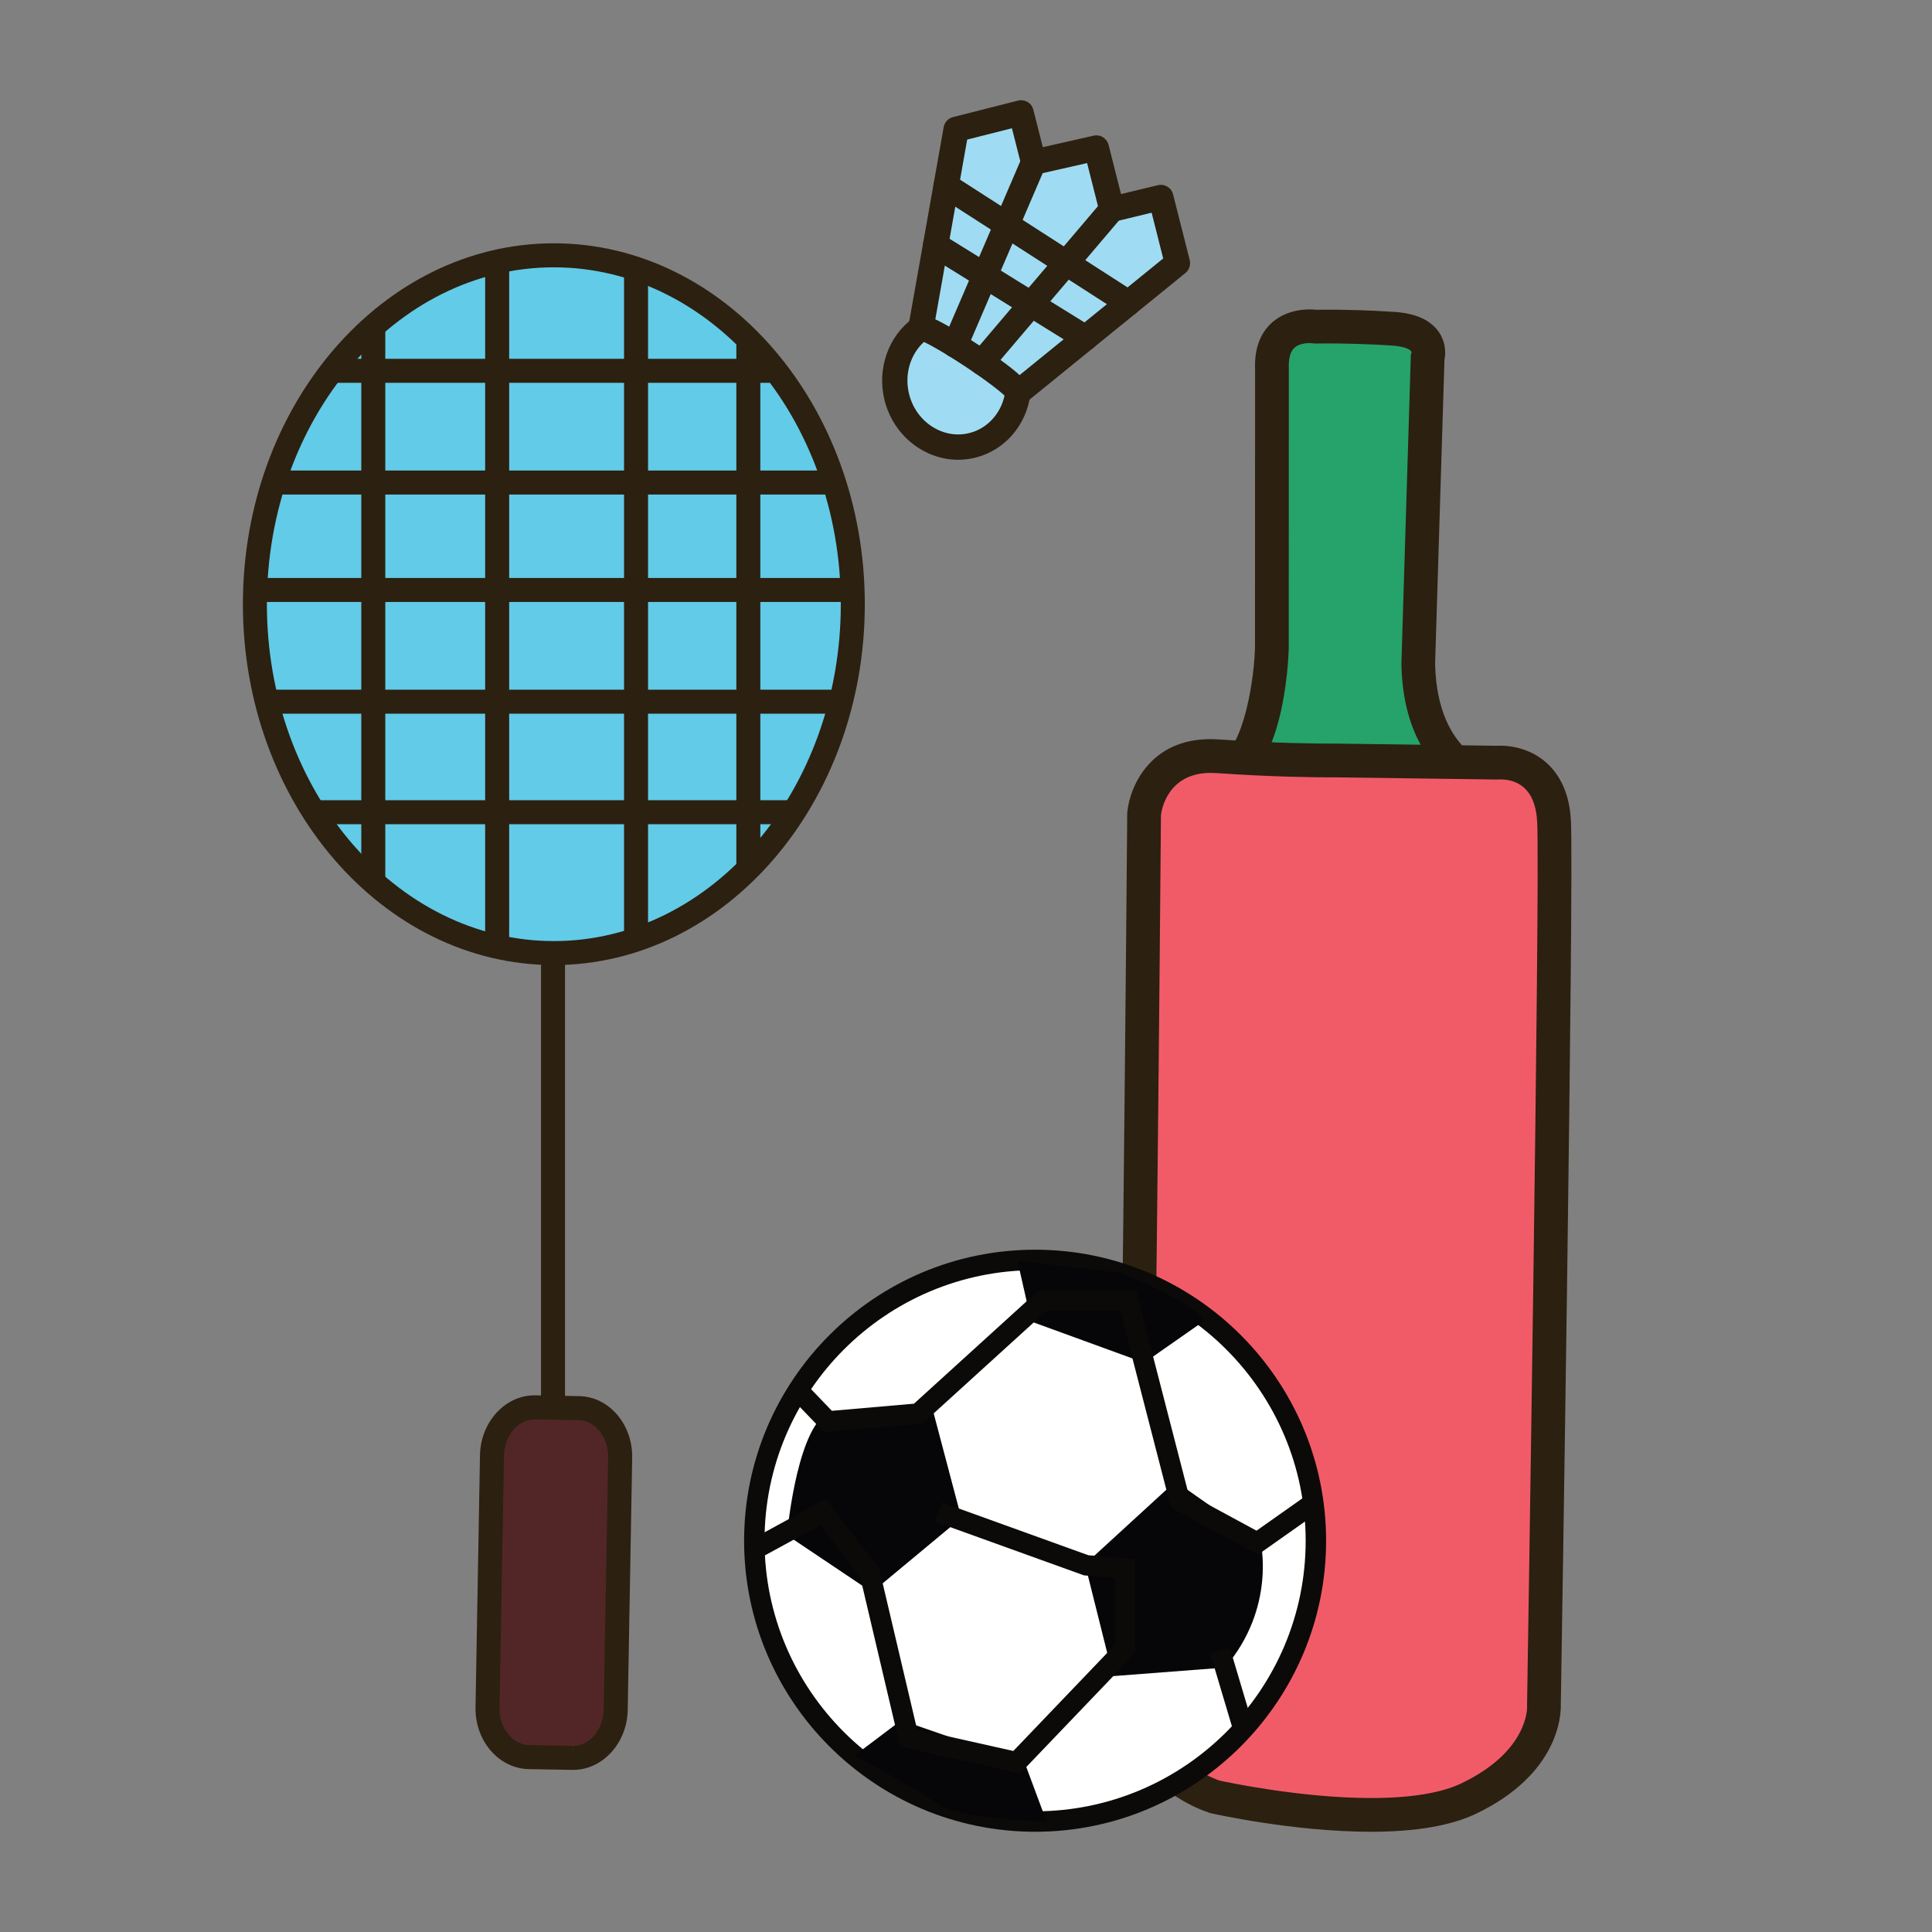 <?xml version="1.0" encoding="utf-8"?>
<!-- Generator: Adobe Illustrator 16.0.0, SVG Export Plug-In . SVG Version: 6.00 Build 0)  -->
<!DOCTYPE svg PUBLIC "-//W3C//DTD SVG 1.1//EN" "http://www.w3.org/Graphics/SVG/1.1/DTD/svg11.dtd">
<svg version="1.1" id="Layer_1" xmlns="http://www.w3.org/2000/svg" xmlns:xlink="http://www.w3.org/1999/xlink" x="0px" y="0px"
	 width="500px" height="500px" viewBox="0 0 500 500" enable-background="new 0 0 500 500" xml:space="preserve">
<rect x="0" y="0" width="500" height="500" fill="#808080" stroke="none"/>
<g id="Layer_1_copy_70">
	<g>
		<g>
			<path fill="#26A26B" d="M387.501,203.041c0,0-19.848-2.744-20.458-31.223l2.431-79.254c0,0,2.181-6.749-8.86-7.486
				c-11.046-0.743-20.128-0.542-20.128-0.542s-11.809-1.842-11.311,10.854l-0.016,72.311c0,0-1.008,31.26-13.862,33.278
				c-19.38,3.059,42.286,23.77,42.286,23.77L387.501,203.041z"/>
			<path fill="#2C2010" d="M356.191,228.889c-49.81-16.73-49.272-23.157-49.012-26.251c0.186-2.214,1.626-5.05,7.433-5.969
				c6.316-0.99,9.812-17.958,10.182-28.967l0.022-72.138c-0.191-4.832,1.058-8.68,3.707-11.438c2.508-2.611,6.218-4.047,10.44-4.047
				c0.746,0,1.354,0.047,1.741,0.088c0.469-0.009,1.444-0.021,2.82-0.021c4.018,0,10.293,0.1,17.379,0.576
				c5.521,0.37,9.396,2.143,11.518,5.269c1.657,2.444,1.814,5.239,1.402,7.178l-2.421,78.669
				c0.566,24.05,16.069,26.779,16.697,26.878l10.742,1.484l-40.522,29.405L356.191,228.889z M362.677,171.912V171.8l2.453-79.988
				l0.19-0.591c0,0-0.058-0.227-0.127-0.332c-0.296-0.44-1.658-1.24-4.873-1.455c-7.209-0.484-13.616-0.555-16.794-0.555
				c-1.843,0-2.927,0.021-2.948,0.023l-0.391,0.001l-0.337-0.047c-0.31-0.042-3.393-0.389-5.034,1.32
				c-1.17,1.22-1.34,3.416-1.272,5.216l-0.021,72.452c-0.177,5.407-1.678,30.949-14.412,36.536
				c7.139,4.1,23.104,10.501,37.732,15.511l21.748-15.78C371.742,200.047,363.09,191.125,362.677,171.912z"/>
		</g>
		<g>
			<path fill="#F15B68" d="M345.575,196.807l41.851,0.566c0,0,13.979-1.382,14.771,15.305c0.791,16.685-2.623,228.656-2.623,228.656
				s1.013,14.339-19.46,24.119c-20.472,9.787-65.717-0.438-65.717-0.438s-22.887-7.478-21.424-28.472
				c1.459-20.994,3.121-225.939,3.121-225.939s1.555-16.098,19.116-14.876C332.825,196.945,345.575,196.807,345.575,196.807z"/>
			<path fill="#2C2010" d="M313.436,469.271l-0.395-0.108c-9.032-2.948-25.764-13.629-24.423-32.925
				c1.437-20.624,3.093-223.622,3.108-225.667l0.021-0.385c0.654-6.829,6.328-20.055,23.761-18.819
				c14.452,1.003,25.736,1.077,28.847,1.077l1.275-0.002l41.663,0.564c0.203-0.013,0.511-0.026,0.903-0.026
				c8.043,0,17.677,5.103,18.358,19.487c0.784,16.573-2.457,218.666-2.623,228.824c0.068,2.296-0.328,17.778-21.937,28.1
				c-6.474,3.101-15.614,4.666-27.165,4.666C334.843,474.057,314.294,469.467,313.436,469.271z M387.854,201.717l-0.239,0.024
				l-41.995-0.566l-1.264,0.002c-4.078,0-15.12-0.104-29.45-1.1c-0.54-0.035-1.055-0.054-1.561-0.054
				c-10.954,0-12.673,9.222-12.89,10.854c-0.091,11.274-1.687,205.245-3.128,225.97c-1.152,16.6,16.182,23.229,18.248,23.954
				c2.244,0.491,21.293,4.524,39.257,4.524c10.236,0,18.11-1.279,23.398-3.812c17.248-8.241,17.002-19.459,16.981-19.868
				l-0.012-0.191l0.004-0.188c0.033-2.118,3.401-212.022,2.626-228.385c-0.436-9.231-5.48-11.17-9.634-11.17
				C388,201.709,387.869,201.717,387.854,201.717z"/>
		</g>
	</g>
	<g>
		<g>
			<path fill="#FFFFFF" d="M340.552,398.754c0,40.117-32.541,72.662-72.659,72.662c-40.138,0-72.679-32.545-72.679-72.662
				c0-40.141,32.541-72.683,72.679-72.683C308.011,326.072,340.552,358.614,340.552,398.754z"/>
			<path fill="#0C0A08" d="M267.893,474.057c-41.53,0-75.319-33.777-75.319-75.303c0-41.538,33.79-75.331,75.319-75.331
				c41.519,0,75.301,33.793,75.301,75.331C343.192,440.279,309.41,474.057,267.893,474.057z M267.893,328.716
				c-38.618,0-70.035,31.419-70.035,70.038c0,38.609,31.417,70.014,70.035,70.014c38.606,0,70.012-31.403,70.012-70.014
				C337.903,360.135,306.499,328.716,267.893,328.716z"/>
		</g>
		<g>
			<g>
				<path fill="#060508" d="M280.811,404.82l23.394-21.443l22.001,15.455c0,0,4.178,17.128-9.188,32.724l-28.963,2.22
					L280.811,404.82z"/>
			</g>
			<g>
				<path fill="#060508" d="M240.989,363.33l7.799,29.513l-23.111,19.216l-22-14.76c0,0,2.225-25.34,9.746-31.188L240.989,363.33z"
					/>
			</g>
			<g>
				<path fill="#060508" d="M311.376,342.02l-15.245,10.655l-29.236-10.655l-3.59-15.803l26.37,3.178
					C289.675,329.395,309.913,337.012,311.376,342.02z"/>
			</g>
			<g>
				<path fill="#060508" d="M221.115,454.356l12.146-9.156l31.956,11.069l5.639,15.146c0,0-22.961-0.729-27.875-4.385
					C238.066,463.374,221.115,454.356,221.115,454.356z"/>
			</g>
		</g>
		<g>
			<polygon fill="#0C0A08" points="325.552,402.354 303.048,390.165 289.902,339.238 270.837,339.238 238.769,368.391 
				213.235,370.604 203.578,360.562 207.39,356.898 215.29,365.118 236.532,363.275 268.789,333.951 294.001,333.951 
				307.591,386.609 325.188,396.141 338.05,387.066 341.096,391.389 			"/>
		</g>
		<g>
			<polygon fill="#0C0A08" points="264.01,458.962 232.949,452.013 222.672,408.346 212.277,394.721 195.889,403.661 
				193.357,399.018 213.73,387.906 227.563,406.031 237.34,447.576 262.25,453.15 288.471,425.755 288.471,408.365 280.523,407.704 
				280.195,407.583 241.973,393.801 243.765,388.823 281.659,402.493 293.76,403.498 293.76,427.876 			"/>
		</g>
		<g>
			<polygon fill="#0C0A08" points="319.076,447.623 313.229,427.993 318.297,426.487 324.146,446.115 			"/>
		</g>
	</g>
	<g>
		<g>
			<polygon fill="#9FDCF3" points="238.332,84.928 247.452,33.472 264.257,29.216 267.494,41.989 283.729,38.309 287.746,54.175 
				300.419,51.108 304.725,68.114 263.425,101.655 242.058,95.216 			"/>
			<path fill="#2C2010" d="M285.49,35.546c0.678,0.436,1.197,1.118,1.412,1.96l3.22,12.722l9.527-2.304
				c1.74-0.422,3.503,0.636,3.941,2.378l4.308,17.006c0.312,1.234-0.12,2.541-1.11,3.346l-41.296,33.541
				c-0.846,0.683-1.975,0.905-3.01,0.594l-21.37-6.439c-0.991-0.298-1.786-1.046-2.138-2.02l-3.719-10.293
				c-0.199-0.537-0.246-1.12-0.15-1.684l9.12-51.451c0.229-1.27,1.174-2.289,2.423-2.603l16.81-4.26
				c0.836-0.21,1.732-0.08,2.475,0.363c0.762,0.405,1.287,1.168,1.498,2.01l2.452,9.676l13.121-2.973
				C283.887,34.914,284.777,35.094,285.49,35.546z M285.988,56.937c-0.684-0.433-1.205-1.115-1.418-1.959l-3.228-12.769
				l-13.129,2.973c-1.733,0.397-3.458-0.67-3.894-2.392l-2.432-9.595l-11.583,2.933l-8.598,48.506l2.866,7.92l18.133,5.466
				l38.329-31.131l-2.992-11.838l-9.529,2.305C287.615,57.573,286.711,57.397,285.988,56.937z"/>
		</g>
		<g>
			<path fill="#9FDCF3" d="M232.103,102.82c-1.781-7.039,0.911-14.099,6.229-17.892c1.505-1.073,25.381,14.573,25.093,16.728
				c-0.862,6.458-5.319,11.959-11.723,13.585C243.165,117.402,234.388,111.839,232.103,102.82z"/>
			<path fill="#2C2010" d="M250.758,87.661c16.439,10.458,16.137,12.752,15.911,14.421c-1.071,8.014-6.631,14.423-14.16,16.333
				c-5.022,1.269-10.256,0.402-14.73-2.446c-4.396-2.797-7.537-7.182-8.85-12.343c-2.051-8.11,0.965-16.701,7.502-21.367
				C238.188,81.006,239.717,80.641,250.758,87.661z M259.975,102.38c-1.617-1.543-6.254-5.067-12.731-9.192
				c-4.01-2.555-6.721-4.035-8.129-4.691c-3.571,3.249-5.104,8.5-3.838,13.517c0.897,3.54,3.031,6.533,6.013,8.431
				c2.942,1.866,6.354,2.442,9.615,1.617C255.457,110.909,258.919,107.171,259.975,102.38z"/>
		</g>
		<g>
			<line fill="none" x1="280.908" y1="87.457" x2="242.145" y2="63.414"/>
			<path fill="#2C2010" d="M282.668,84.693c1.512,0.96,1.969,2.96,1.023,4.487c-0.953,1.538-2.971,2.011-4.51,1.058l-38.761-24.039
				c-0.014-0.008-0.021-0.013-0.037-0.022c-1.508-0.96-1.966-2.962-1.021-4.489c0.95-1.538,2.971-2.01,4.51-1.058l38.761,24.04
				C282.646,84.679,282.657,84.687,282.668,84.693z"/>
		</g>
		<g>
			<line fill="none" x1="292.039" y1="78.416" x2="244.863" y2="48.073"/>
			<path fill="#2C2010" d="M246.619,45.312c0.005,0,0.011,0.003,0.016,0.007l47.176,30.343c1.521,0.977,1.961,3,0.985,4.526
				c-0.978,1.515-2.994,1.958-4.514,0.99c-0.005-0.006-0.011-0.006-0.015-0.009l-47.18-30.341c-1.519-0.977-1.957-3.005-0.982-4.524
				C243.083,44.786,245.101,44.345,246.619,45.312z"/>
		</g>
		<g>
			<line fill="none" x1="287.746" y1="54.175" x2="254.089" y2="93.792"/>
			<path fill="#2C2010" d="M289.499,51.41c0.127,0.077,0.248,0.17,0.367,0.27c1.376,1.168,1.545,3.235,0.375,4.612l-33.659,39.617
				c-1.17,1.383-3.227,1.563-4.613,0.375c-1.377-1.17-1.546-3.233-0.371-4.61l33.654-39.621
				C286.32,50.793,288.141,50.545,289.499,51.41z"/>
		</g>
		<g>
			<line fill="none" x1="267.494" y1="41.989" x2="247.175" y2="89.283"/>
			<path fill="#2C2010" d="M269.254,39.229c1.333,0.846,1.887,2.556,1.249,4.051l-20.316,47.297
				c-0.713,1.661-2.641,2.43-4.303,1.716c-1.657-0.704-2.431-2.639-1.719-4.299l20.321-47.296c0.709-1.662,2.642-2.429,4.299-1.718
				C268.951,39.05,269.107,39.135,269.254,39.229z"/>
		</g>
	</g>
	<g>
		<g>
			<path fill="#62CBE7" d="M220.706,156.363c0,49.866-34.634,90.283-77.379,90.283c-42.728,0-77.363-40.417-77.363-90.283
				c0-49.865,34.636-90.29,77.363-90.29C186.072,66.073,220.706,106.498,220.706,156.363z"/>
			<path fill="#2C2010" d="M143.327,249.756c-44.369,0-80.465-41.895-80.465-93.393c0-51.5,36.096-93.396,80.465-93.396
				c44.381,0,80.485,41.897,80.485,93.396C223.812,207.862,187.708,249.756,143.327,249.756z M143.327,69.181
				c-40.947,0-74.257,39.108-74.257,87.183c0,48.071,33.31,87.187,74.257,87.187c40.953,0,74.273-39.115,74.273-87.187
				C217.601,108.289,184.28,69.181,143.327,69.181z"/>
		</g>
		<g>
			<line fill="none" x1="96.607" y1="82.999" x2="96.607" y2="229.239"/>
			<rect x="93.501" y="82.999" fill="#2C2010" width="6.211" height="146.24"/>
		</g>
		<g>
			<line fill="none" x1="193.668" y1="87.794" x2="193.668" y2="224.905"/>
			<rect x="190.566" y="87.794" fill="#2C2010" width="6.208" height="137.11"/>
		</g>
		<g>
			<line fill="none" x1="128.66" y1="65.83" x2="128.66" y2="246.408"/>
			<rect x="125.558" y="65.83" fill="#2C2010" width="6.213" height="180.579"/>
		</g>
		<g>
			<line fill="none" x1="164.604" y1="69.327" x2="164.604" y2="243.398"/>
			<rect x="161.502" y="69.327" fill="#2C2010" width="6.211" height="174.071"/>
		</g>
		<g>
			<line fill="none" x1="81.16" y1="210.204" x2="206.043" y2="210.204"/>
			<rect x="81.16" y="207.096" fill="#2C2010" width="124.883" height="6.209"/>
		</g>
		<g>
			<line fill="none" x1="71.419" y1="124.88" x2="216.464" y2="124.88"/>
			<rect x="71.419" y="121.772" fill="#2C2010" width="145.045" height="6.214"/>
		</g>
		<g>
			<line fill="none" x1="85.827" y1="95.966" x2="200.845" y2="95.966"/>
			<rect x="85.827" y="92.86" fill="#2C2010" width="115.018" height="6.212"/>
		</g>
		<g>
			<line fill="none" x1="67.446" y1="181.599" x2="218.682" y2="181.599"/>
			<rect x="67.446" y="178.491" fill="#2C2010" width="151.235" height="6.21"/>
		</g>
		<g>
			<line fill="none" x1="66.593" y1="152.685" x2="220.805" y2="152.685"/>
			<rect x="66.593" y="149.578" fill="#2C2010" width="154.212" height="6.21"/>
		</g>
		<g>
			<line fill="none" x1="143.121" y1="246.646" x2="143.121" y2="388.682"/>
			<rect x="140.015" y="246.646" fill="#2C2010" width="6.213" height="142.036"/>
		</g>
		<g>
			<path fill="#522626" d="M159.346,442.5c-0.125,6.974-5.128,12.548-11.179,12.435l-11.269-0.197
				c-6.047-0.113-10.856-5.849-10.729-12.821l1.156-65.259c0.123-6.978,5.126-12.544,11.175-12.441l11.278,0.204
				c6.043,0.105,10.849,5.846,10.721,12.822L159.346,442.5z"/>
			<path fill="#2C2010" d="M148.336,458.044h-0.226l-11.268-0.197c-7.75-0.145-13.933-7.315-13.779-15.988l1.156-65.259
				c0.15-8.539,6.486-15.492,14.115-15.492l0.221,0.008l11.276,0.197c3.837,0.068,7.391,1.824,10.001,4.948
				c2.513,2.998,3.849,6.919,3.777,11.044l-1.156,65.246C162.298,451.097,155.966,458.044,148.336,458.044z M138.447,367.322
				c-4.382,0-7.926,4.213-8.016,9.386l-1.159,65.259c-0.09,5.249,3.354,9.588,7.683,9.664l11.269,0.203l0.112,3.107v-3.105
				c4.264,0,7.811-4.213,7.903-9.393l1.155-65.254c0.049-2.627-0.776-5.097-2.326-6.941c-1.436-1.721-3.338-2.688-5.346-2.727
				L138.447,367.322L138.447,367.322z"/>
		</g>
	</g>
</g>
</svg>
